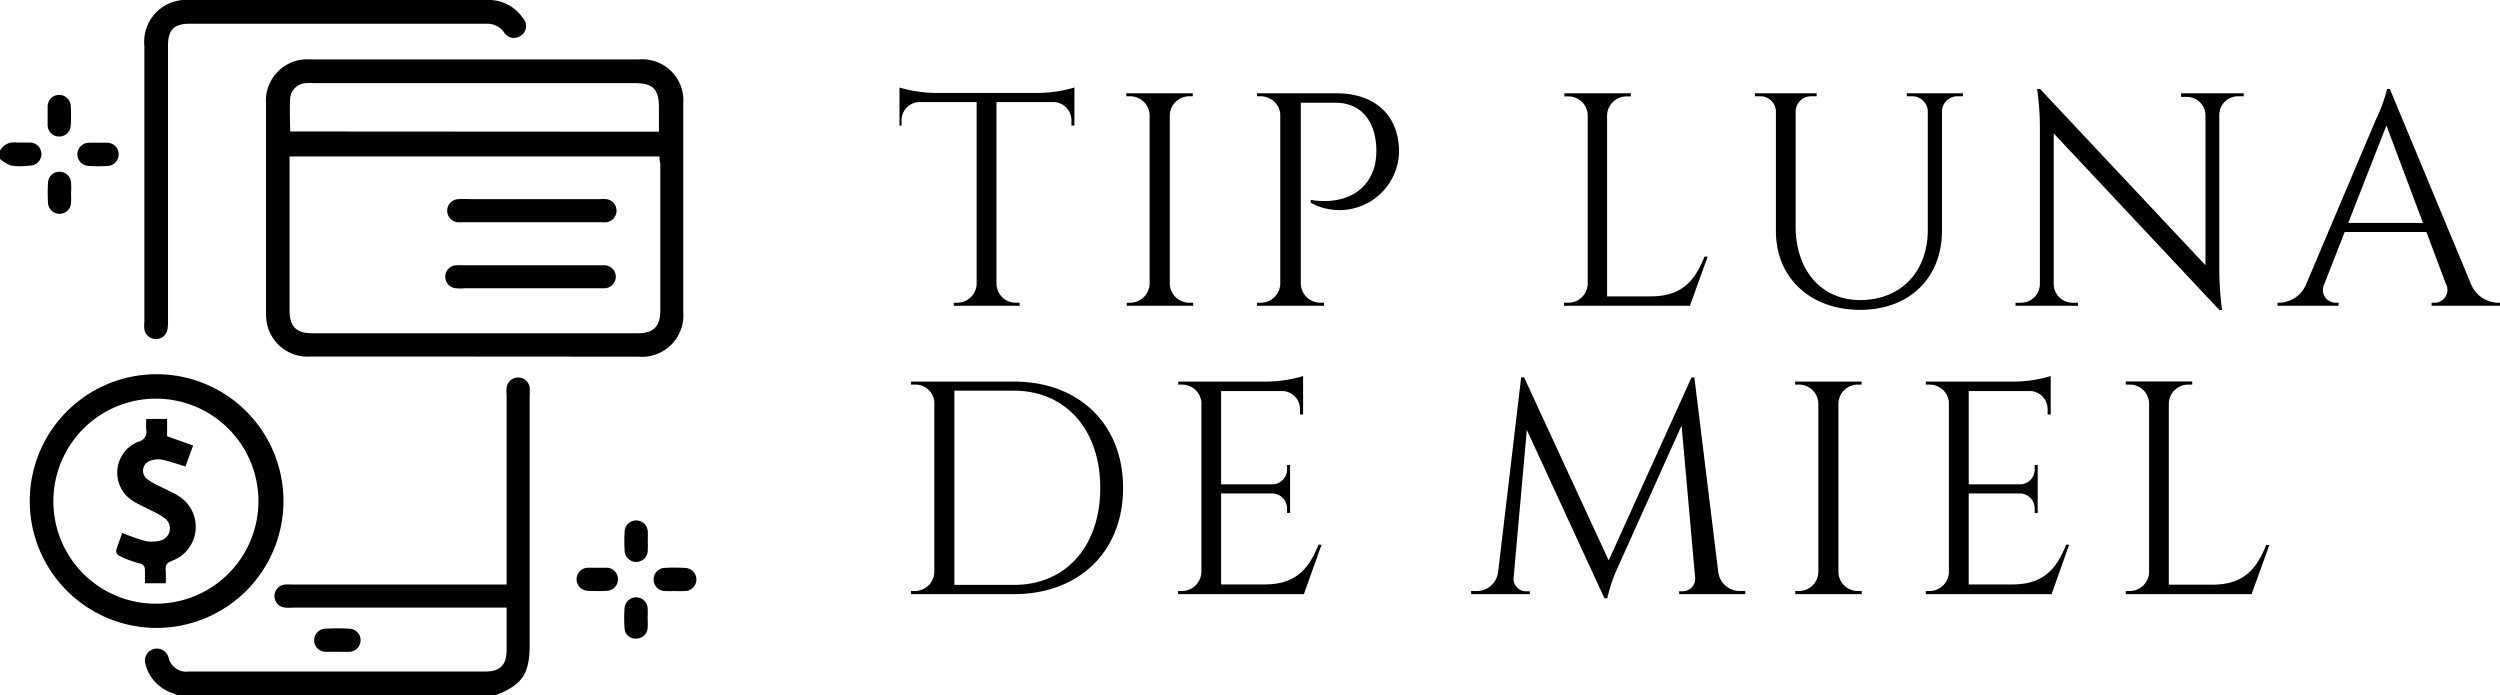 <svg xmlns="http://www.w3.org/2000/svg" viewBox="0 0 216.79 60.3"><g id="Capa_2" data-name="Capa 2"><g id="Capa_1-2" data-name="Capa 1"><path d="M15.43,60.3l-.59-.24a3.56,3.56,0,0,1-2.23-2.48,1,1,0,1,1,2-.59,1.57,1.57,0,0,0,1.76,1.24H42.13c1.23,0,1.79-.58,1.8-1.81V52.69H25.42a5.46,5.46,0,0,1-.7,0,1,1,0,0,1-.92-1,1,1,0,0,1,.93-1,3.85,3.85,0,0,1,.59,0H43.93V34.25a3.43,3.43,0,0,1,0-.64,1,1,0,0,1,1-.87,1,1,0,0,1,1,.84,4.78,4.78,0,0,1,0,.76V55.89c0,2.57-.64,3.51-3,4.41Z"></path><path d="M0,13.07a1.36,1.36,0,0,1,1.42-.71c.39,0,.78,0,1.17,0a1,1,0,0,1,1,1,1,1,0,0,1-1,1,5.92,5.92,0,0,1-1.63,0,3.36,3.36,0,0,1-1-.61Z"></path><path d="M41.14,30.92H26.9a3.6,3.6,0,0,1-3.75-2.84,4.71,4.71,0,0,1-.08-1V9a3.58,3.58,0,0,1,3.8-3.85H55.43A3.57,3.57,0,0,1,59.25,9q0,9,0,18.07a3.59,3.59,0,0,1-3.86,3.86Zm16-17.35H25.11V26.9c0,1.41.56,2,2,2H55.26c1.4,0,2-.56,2-2V14.18C57.21,14,57.19,13.79,57.18,13.57Zm0-2.15V9.33c0-1.61-.51-2.12-2.1-2.12H27.21a5.56,5.56,0,0,0-.71,0,1.45,1.45,0,0,0-1.34,1.34c-.06.94,0,1.88,0,2.85Z"></path><path d="M2.58,43.45a11,11,0,1,1,10.91,11A11,11,0,0,1,2.58,43.45Zm10.93,8.9a8.89,8.89,0,1,0-8.88-8.94A8.87,8.87,0,0,0,13.51,52.35Z"></path><path d="M29.27,0H42.21a3.59,3.59,0,0,1,3.13,1.56,1,1,0,0,1-.14,1.51,1,1,0,0,1-1.49-.27,1.8,1.8,0,0,0-1.57-.74H16.42c-1.32,0-1.85.54-1.85,1.87v23.9a3.89,3.89,0,0,1-.05.76,1,1,0,0,1-1,.81,1,1,0,0,1-1-.84,2.81,2.81,0,0,1,0-.65V4a3.64,3.64,0,0,1,3.94-4Z"></path><path d="M29.24,56.52c-.33,0-.67,0-1,0a1,1,0,0,1-1-1,1,1,0,0,1,1-1,16.35,16.35,0,0,1,2.1,0,1,1,0,0,1,.93,1,1,1,0,0,1-1,1C29.9,56.54,29.57,56.52,29.24,56.52Z"></path><path d="M4.13,10.05c0-.28,0-.55,0-.82a1,1,0,0,1,1-1,1,1,0,0,1,1,.9,12.15,12.15,0,0,1,0,1.81,1,1,0,0,1-1,.9,1,1,0,0,1-1-.94c0-.29,0-.58,0-.87Z"></path><path d="M56.16,53.61a8.61,8.61,0,0,1,0,.88,1,1,0,0,1-1,.89.94.94,0,0,1-1-.87,12.15,12.15,0,0,1,0-1.81,1,1,0,0,1,1-.9,1,1,0,0,1,1,.93,8.61,8.61,0,0,1,0,.88Z"></path><path d="M6.16,16.75a8.61,8.61,0,0,1,0,.88,1,1,0,0,1-1,.91,1,1,0,0,1-1-1,15.14,15.14,0,0,1,0-1.65,1,1,0,0,1,1-1,1,1,0,0,1,1,.92A6.46,6.46,0,0,1,6.16,16.75Z"></path><path d="M56.17,46.91a7.45,7.45,0,0,1,0,.82,1,1,0,0,1-1,1,1,1,0,0,1-1-.93,13.07,13.07,0,0,1,0-1.77,1,1,0,0,1,1-.9,1,1,0,0,1,1,.93,8.61,8.61,0,0,1,0,.88Z"></path><path d="M8.51,12.38a8.61,8.61,0,0,1,.88,0,1,1,0,0,1,.9,1,1,1,0,0,1-.87,1,10.94,10.94,0,0,1-1.81,0,1,1,0,0,1-.9-1,1,1,0,0,1,1-1,7.48,7.48,0,0,1,.82,0Z"></path><path d="M58.47,51.25a8.61,8.61,0,0,1-.88,0,1,1,0,0,1-.91-1,1,1,0,0,1,.88-1,14,14,0,0,1,1.83,0,1,1,0,0,1,0,2,8.58,8.58,0,0,1-.88,0Z"></path><path d="M51.85,49.23c.27,0,.55,0,.82,0a1,1,0,0,1,.92,1,1,1,0,0,1-.91,1,14.76,14.76,0,0,1-1.76,0,1,1,0,0,1-.92-1,1,1,0,0,1,1-1c.29,0,.58,0,.88,0Z"></path><path d="M46.1,17.27H52a3.82,3.82,0,0,1,.59,0,1,1,0,0,1,.87.95,1,1,0,0,1-.84,1.05,3.09,3.09,0,0,1-.53,0H40.13a3.65,3.65,0,0,1-.47,0,1,1,0,0,1-.88-1,1,1,0,0,1,.91-1,11.43,11.43,0,0,1,1.17,0Z"></path><path d="M46.08,25H40.25a3.43,3.43,0,0,1-.64,0,1,1,0,0,1,0-2,3.62,3.62,0,0,1,.47,0H52.4a1,1,0,1,1,0,2c-.28,0-.55,0-.83,0Z"></path><path d="M12.69,36.33h1.8v1.5l2.26.8-.67,1.82c-.7-.21-1.34-.44-2-.58a1.92,1.92,0,0,0-1,.07.91.91,0,0,0-.28,1.63,6.19,6.19,0,0,0,1.07.61c.55.29,1.14.52,1.66.86a3.14,3.14,0,0,1-.61,5.59c-.42.16-.6.35-.55.8a10.93,10.93,0,0,1,0,1.15H12.57c0-.37,0-.73,0-1.09s-.09-.55-.52-.65a8.49,8.49,0,0,1-1.79-.69.49.49,0,0,1-.18-.44c.15-.53.36-1,.52-1.5a16.39,16.39,0,0,0,2,.7A2.93,2.93,0,0,0,14,46.85,1.09,1.09,0,0,0,14.36,45a5.82,5.82,0,0,0-1.21-.71c-.51-.28-1.06-.5-1.56-.81A2.89,2.89,0,0,1,12,38.3a.86.86,0,0,0,.67-1.07A9,9,0,0,1,12.69,36.33Z"></path><path d="M90,8.06a11.49,11.49,0,0,0,3.17-.47v3.3h-.26v-.47a1.58,1.58,0,0,0-1.5-1.57h-5V24.62a1.67,1.67,0,0,0,1.68,1.63h.33v.27H82.71v-.27H83a1.69,1.69,0,0,0,1.69-1.61V8.85h-5a1.58,1.58,0,0,0-1.51,1.57v.47H78V7.59a11.49,11.49,0,0,0,3.17.47Z"></path><path d="M103.47,26.52H97.71v-.27H98a1.69,1.69,0,0,0,1.69-1.65V10a1.68,1.68,0,0,0-1.68-1.65h-.34V8.09h5.76v.26h-.33A1.69,1.69,0,0,0,101.44,10V24.6a1.69,1.69,0,0,0,1.69,1.65h.33Z"></path><path d="M115.89,8.09c3.37,0,5.43,1.93,5.43,5.08a5.17,5.17,0,0,1-7.66,4.41v-.25s4.33.94,5.52-2.83a6,6,0,0,0,.17-1.59c-.07-2.42-1.32-4-3.55-4h-3V24.6a1.69,1.69,0,0,0,1.69,1.65h.33v.27H109v-.27h.33a1.69,1.69,0,0,0,1.69-1.65V9.87a1.7,1.7,0,0,0-1.68-1.52H109V8.09Z"></path><path d="M148.08,22.26l-1.54,4.26H135.63v-.27H136a1.68,1.68,0,0,0,1.68-1.65V10A1.67,1.67,0,0,0,136,8.36h-.34V8.09h5.76v.27h-.33A1.69,1.69,0,0,0,139.36,10v15.7h3.78c2.79,0,3.86-1.44,4.67-3.45Z"></path><path d="M170.21,8.09v.26h-.42A1.34,1.34,0,0,0,168.4,9.6V20c0,4.12-2.84,6.87-7.1,6.87s-7.3-2.73-7.3-6.83V9.66a1.34,1.34,0,0,0-1.39-1.31h-.43V8.09h5.35v.26h-.43a1.34,1.34,0,0,0-1.39,1.27v10c0,3.84,2.24,6.4,5.59,6.4,3.51,0,5.86-2.43,5.87-6.06V9.62a1.35,1.35,0,0,0-1.4-1.27h-.42V8.09Z"></path><path d="M194.56,8.09v.26h-.49a1.62,1.62,0,0,0-1.62,1.58v13.6a26.75,26.75,0,0,0,.24,3.35h-.24L178.09,11.57V24.68a1.63,1.63,0,0,0,1.63,1.57h.48v.27h-5.42v-.27h.49a1.63,1.63,0,0,0,1.62-1.59V11a23.06,23.06,0,0,0-.24-3.28h.26L191.25,23V10a1.62,1.62,0,0,0-1.62-1.6h-.49V8.09Z"></path><path d="M214.26,24.6a2.59,2.59,0,0,0,2.31,1.65h.22v.27h-5.93v-.27h.23a1.11,1.11,0,0,0,1-1.65l-1.68-4.48h-7.09l-1.76,4.5a1.11,1.11,0,0,0,1,1.63h.23v.27H197.5v-.27h.23A2.6,2.6,0,0,0,200,24.6l6-14.17a13.88,13.88,0,0,0,1-2.71h.24Zm-4.15-5.27-3.17-8.45-3.31,8.45Z"></path><path d="M87.93,33.09c5.63,0,9.46,3.69,9.46,9.22s-3.83,9.21-9.46,9.21H79v-.27h.33a1.69,1.69,0,0,0,1.69-1.65V34.86a1.63,1.63,0,0,0-1.68-1.51H79v-.26ZM82.76,50.72h5.17c4.51,0,7.48-3.36,7.48-8.41s-3-8.43-7.48-8.43H82.76Z"></path><path d="M113.07,51.52H102.16v-.27h.33a1.69,1.69,0,0,0,1.69-1.65V34.86a1.69,1.69,0,0,0-1.68-1.51h-.33v-.26h7.69a11.25,11.25,0,0,0,3.14-.48v3.33h-.27v-.47a1.57,1.57,0,0,0-1.47-1.56h-5.37V42h4.45a1.29,1.29,0,0,0,1.27-1.29v-.39h.26v4.16h-.26v-.39a1.3,1.3,0,0,0-1.24-1.3h-4.48v7.89h3.77c2.79,0,3.86-1.44,4.68-3.45h.26Z"></path><path d="M149,49.6a1.87,1.87,0,0,0,1.92,1.65h.42v.27h-5.73v-.25H146a1.08,1.08,0,0,0,1-1.13L145.82,36.9l-5.53,12.3a13,13,0,0,0-.91,2.68h-.25l-6.73-14.6-1.15,12.86a1.08,1.08,0,0,0,1,1.13h.41v.25h-5.09v-.27H128a1.86,1.86,0,0,0,1.91-1.65l2-16.88h.25l7.34,15.88,7.18-15.87h.25Z"></path><path d="M161.44,51.52h-5.76v-.27H156a1.68,1.68,0,0,0,1.68-1.65V35A1.68,1.68,0,0,0,156,33.35h-.33v-.26h5.76v.26h-.34A1.68,1.68,0,0,0,159.42,35V49.6a1.68,1.68,0,0,0,1.68,1.65h.34Z"></path><path d="M177.91,51.52H167v-.27h.34A1.68,1.68,0,0,0,169,49.6V34.86a1.68,1.68,0,0,0-1.67-1.51H167v-.26h7.69a11.25,11.25,0,0,0,3.14-.48v3.33h-.27v-.47a1.57,1.57,0,0,0-1.47-1.56h-5.37V42h4.45a1.28,1.28,0,0,0,1.27-1.29v-.39h.26v4.16h-.26v-.39a1.3,1.3,0,0,0-1.24-1.3h-4.48v7.89h3.78c2.79,0,3.86-1.44,4.67-3.45h.26Z"></path><path d="M196.79,47.26l-1.54,4.26H184.34v-.27h.34a1.68,1.68,0,0,0,1.68-1.65V35a1.67,1.67,0,0,0-1.68-1.65h-.34v-.27h5.76v.27h-.33A1.69,1.69,0,0,0,188.07,35v15.7h3.78c2.79,0,3.86-1.44,4.67-3.45Z"></path></g></g></svg>